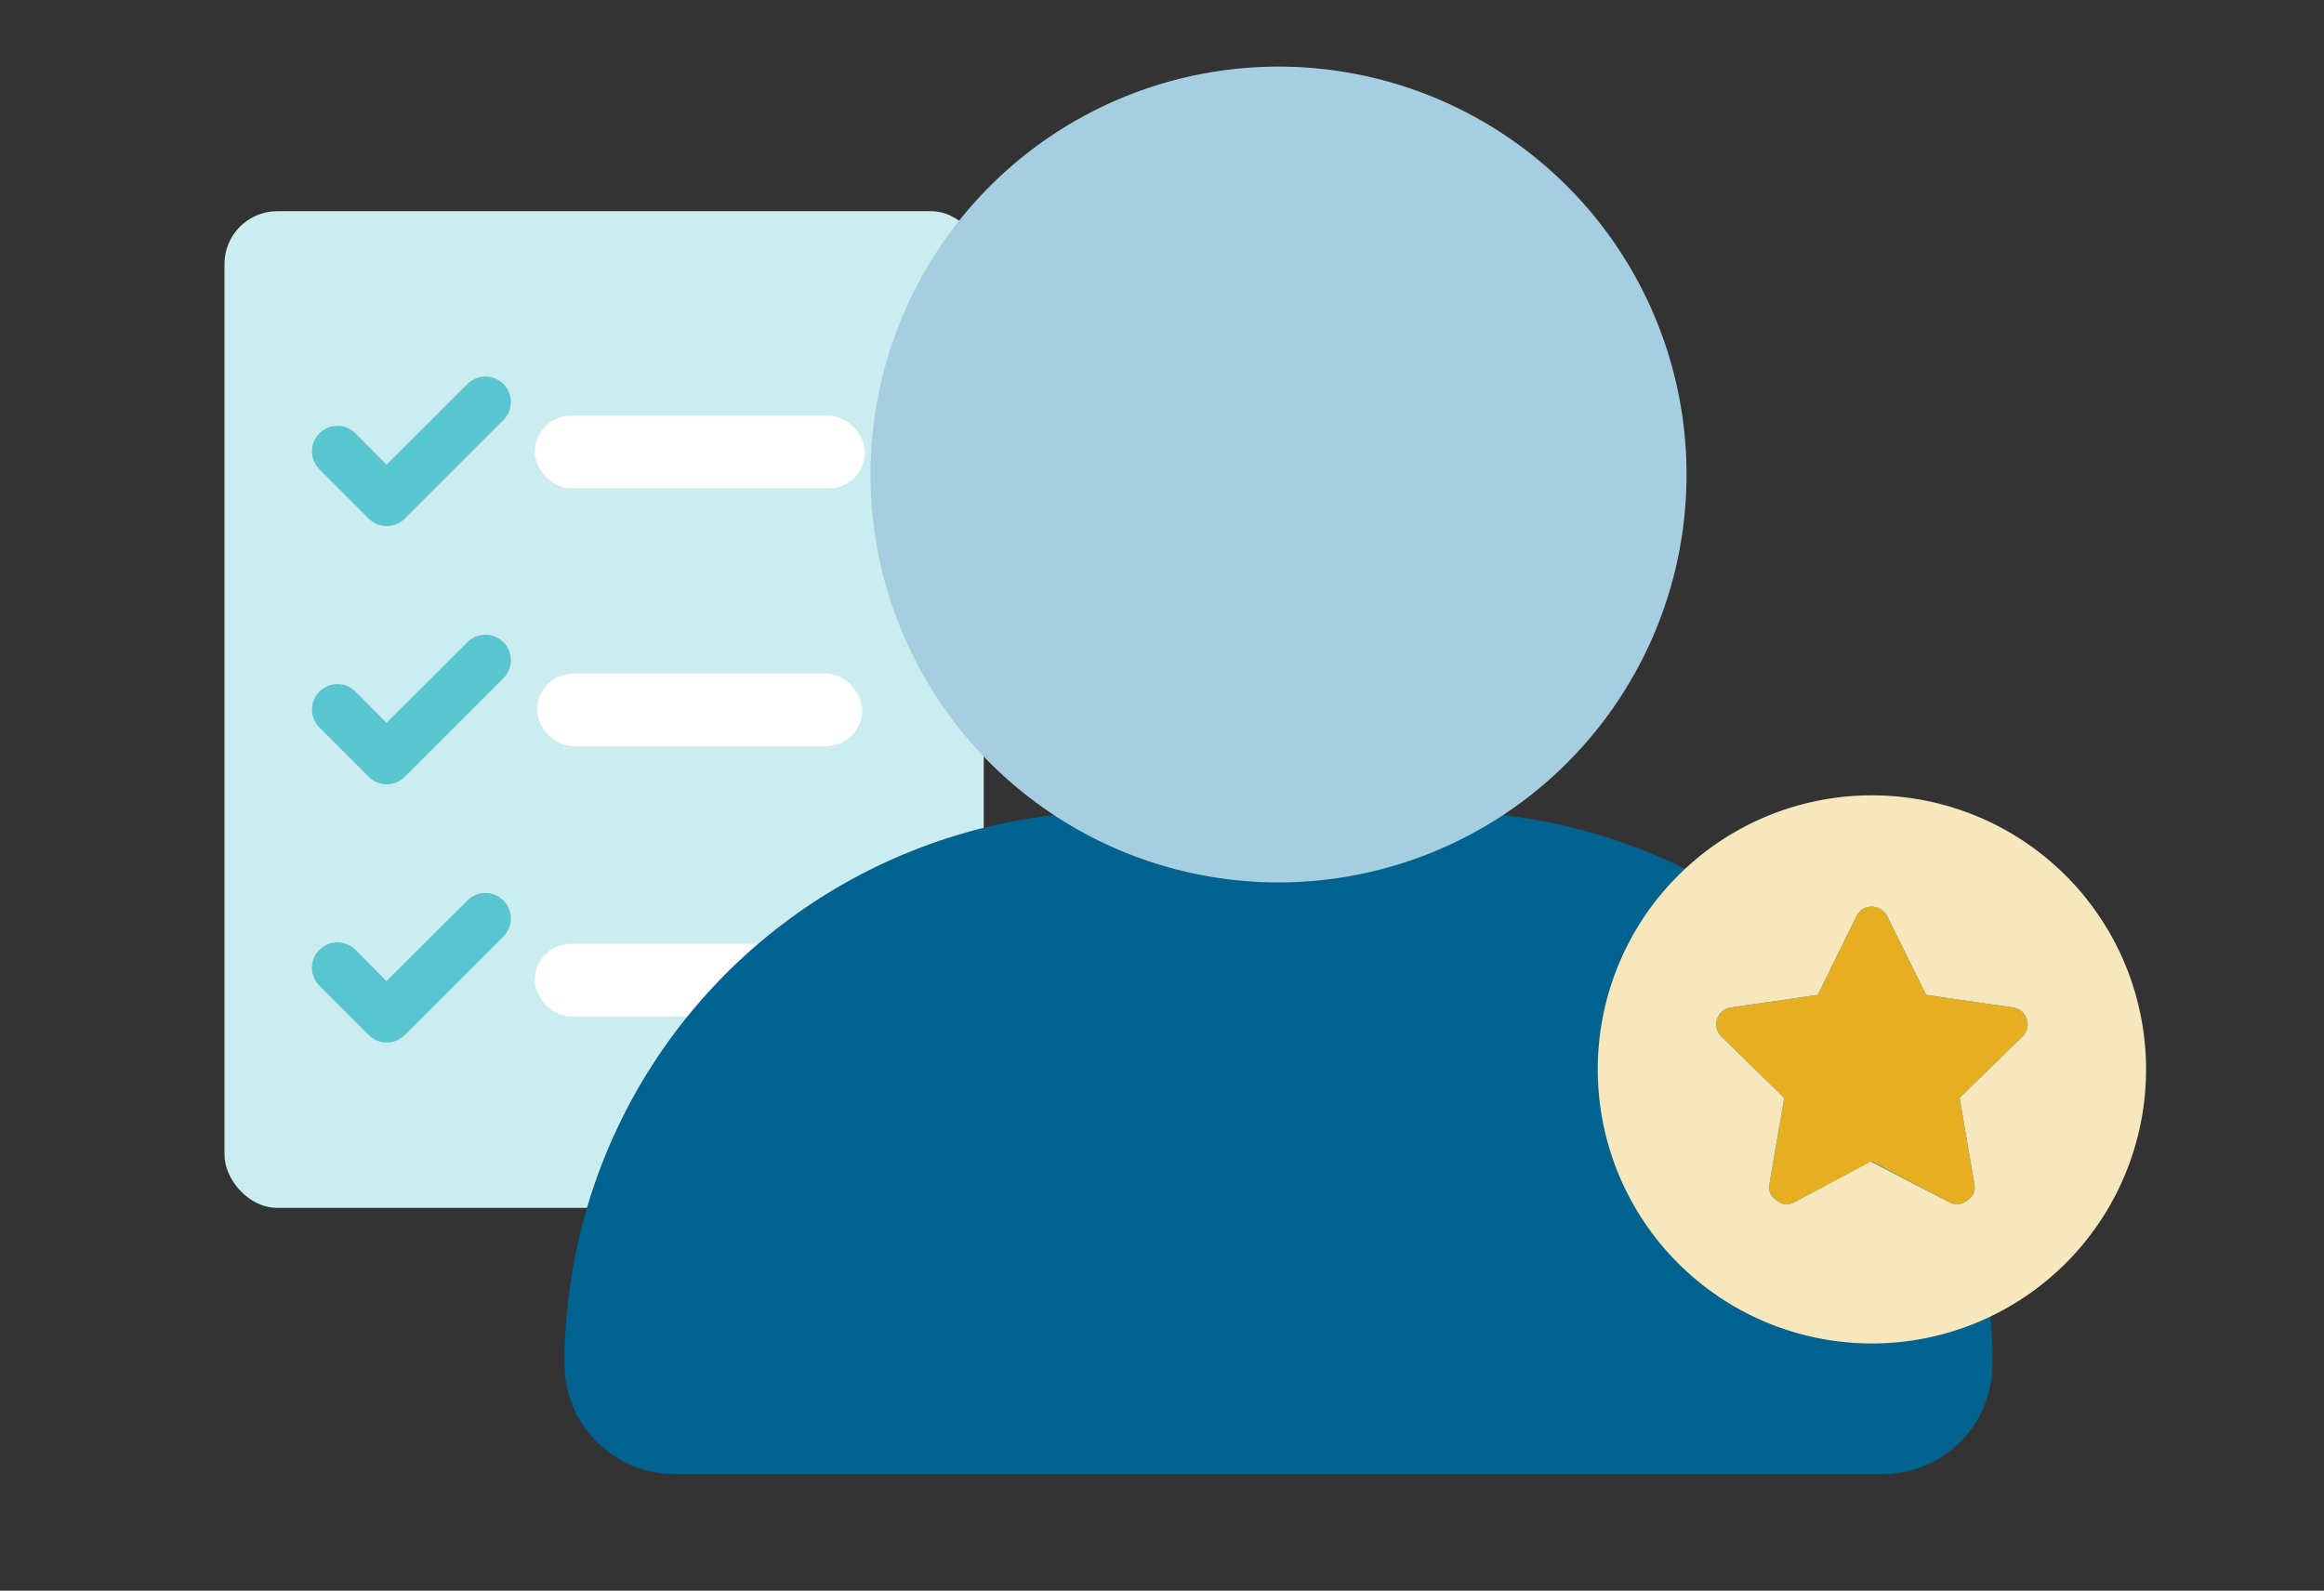 <svg xmlns="http://www.w3.org/2000/svg" xmlns:xlink="http://www.w3.org/1999/xlink" width="352" height="241" viewBox="0 0 352 241">
  <rect x="0" y="0" width="352" height="241" fill="#333333" stroke="none"/>
  <defs>
    <clipPath id="clip-path">
      <rect id="Rechteck_1179" data-name="Rechteck 1179" width="352" height="241" fill="#fff" stroke="#707070" stroke-width="1"/>
    </clipPath>
    <clipPath id="clip-img-ideal-user">
      <rect width="352" height="241"/>
    </clipPath>
  </defs>
  <g id="img-ideal-user" clip-path="url(#clip-img-ideal-user)">
    <g id="img-ideal-user-2" data-name="img-ideal-user" clip-path="url(#clip-path)">
      <g id="Gruppe_1858" data-name="Gruppe 1858" transform="translate(-3)">
        <rect id="Rechteck_1180" data-name="Rechteck 1180" width="115" height="151" rx="8" transform="translate(37 32)" fill="#ccedf0"/>
        <rect id="Rechteck_1181" data-name="Rechteck 1181" width="50" height="11" rx="5.5" transform="translate(84 143)" fill="#fff"/>
        <rect id="Rechteck_1183" data-name="Rechteck 1183" width="49.248" height="11" rx="5.5" transform="translate(84.346 102.052)" fill="#fff"/>
        <rect id="Rechteck_1182" data-name="Rechteck 1182" width="50" height="11" rx="5.5" transform="translate(84 63)" fill="#fff"/>
        <path id="check_-_Kontur" data-name="check - Kontur" d="M23.776,93.51a3.852,3.852,0,0,1,2.723,6.577L11.552,115.034a3.85,3.85,0,0,1-5.447,0l-7.475-7.474a3.857,3.857,0,0,1,0-5.447,3.829,3.829,0,0,1,2.725-1.129,3.829,3.829,0,0,1,2.725,1.129l.006.006,4.7,4.736L21.053,94.639A3.825,3.825,0,0,1,23.776,93.51Z" transform="translate(52.751 41.788)" fill="#59c5ce"/>
        <path id="check_-_Kontur-2" data-name="check - Kontur" d="M23.776,93.51a3.852,3.852,0,0,1,2.723,6.577L11.552,115.034a3.85,3.85,0,0,1-5.447,0l-7.475-7.474a3.857,3.857,0,0,1,0-5.447,3.829,3.829,0,0,1,2.725-1.129,3.829,3.829,0,0,1,2.725,1.129l.006.006,4.7,4.736L21.053,94.639A3.825,3.825,0,0,1,23.776,93.51Z" transform="translate(52.751 2.663)" fill="#59c5ce"/>
        <path id="check_-_Kontur-3" data-name="check - Kontur" d="M23.776,93.51a3.852,3.852,0,0,1,2.723,6.577L11.552,115.034a3.85,3.85,0,0,1-5.447,0l-7.475-7.474a3.857,3.857,0,0,1,0-5.447,3.829,3.829,0,0,1,2.725-1.129,3.829,3.829,0,0,1,2.725,1.129l.006.006,4.7,4.736L21.053,94.639A3.825,3.825,0,0,1,23.776,93.51Z" transform="translate(52.751 -36.461)" fill="#59c5ce"/>
      </g>
      <g id="user" transform="translate(85.5 -18.907)">
        <path id="Pfad_1692" data-name="Pfad 1692" d="M132.627,304H83.67A83.68,83.68,0,0,0,0,387.67a16.74,16.74,0,0,0,16.734,16.739H199.573A16.7,16.7,0,0,0,216.3,387.67,83.677,83.677,0,0,0,132.627,304Z" transform="translate(0 -162.142)" fill="#00628f"/>
        <path id="Pfad_1693" data-name="Pfad 1693" d="M219.6,61.8A61.8,61.8,0,1,1,157.8,0,61.8,61.8,0,0,1,219.6,61.8Z" transform="translate(-49.651 29)" fill="#a5cee0"/>
      </g>
      <g id="circle-star" transform="translate(242 120.5)">
        <path id="Pfad_1694" data-name="Pfad 1694" d="M142.438,117.366l13.139,1.9a2.59,2.59,0,0,1,1.444,4.428l-9.505,9.278,2.238,13.09a2.268,2.268,0,0,1-1.038,2.4,2.343,2.343,0,0,1-2.725.341l-11.76-6.18-11.76,6.18a2.343,2.343,0,0,1-2.725-.341,2.268,2.268,0,0,1-1.038-2.4l2.238-13.09-9.505-9.278a2.59,2.59,0,0,1,1.444-4.428l13.139-1.9,5.888-11.922a2.585,2.585,0,0,1,4.639,0Z" transform="translate(-92.707 -87.131)" fill="#e5af21"/>
        <path id="Pfad_1695" data-name="Pfad 1695" d="M83.049,41.524A41.524,41.524,0,1,1,41.524,0,41.521,41.521,0,0,1,83.049,41.524ZM39.2,18.313,33.317,30.235l-13.139,1.9a2.59,2.59,0,0,0-1.444,4.428l9.505,9.278L26,58.929a2.268,2.268,0,0,0,1.038,2.4,2.343,2.343,0,0,0,2.725.341l11.614-6.18,11.906,6.18a2.343,2.343,0,0,0,2.725-.341,2.268,2.268,0,0,0,1.038-2.4l-2.238-13.09,9.505-9.278a2.59,2.59,0,0,0-1.444-4.428l-13.139-1.9L43.844,18.313a2.642,2.642,0,0,0-2.466-1.444A2.534,2.534,0,0,0,39.2,18.313Z" fill="#f7e7bc"/>
      </g>
    </g>
  </g>
</svg>
